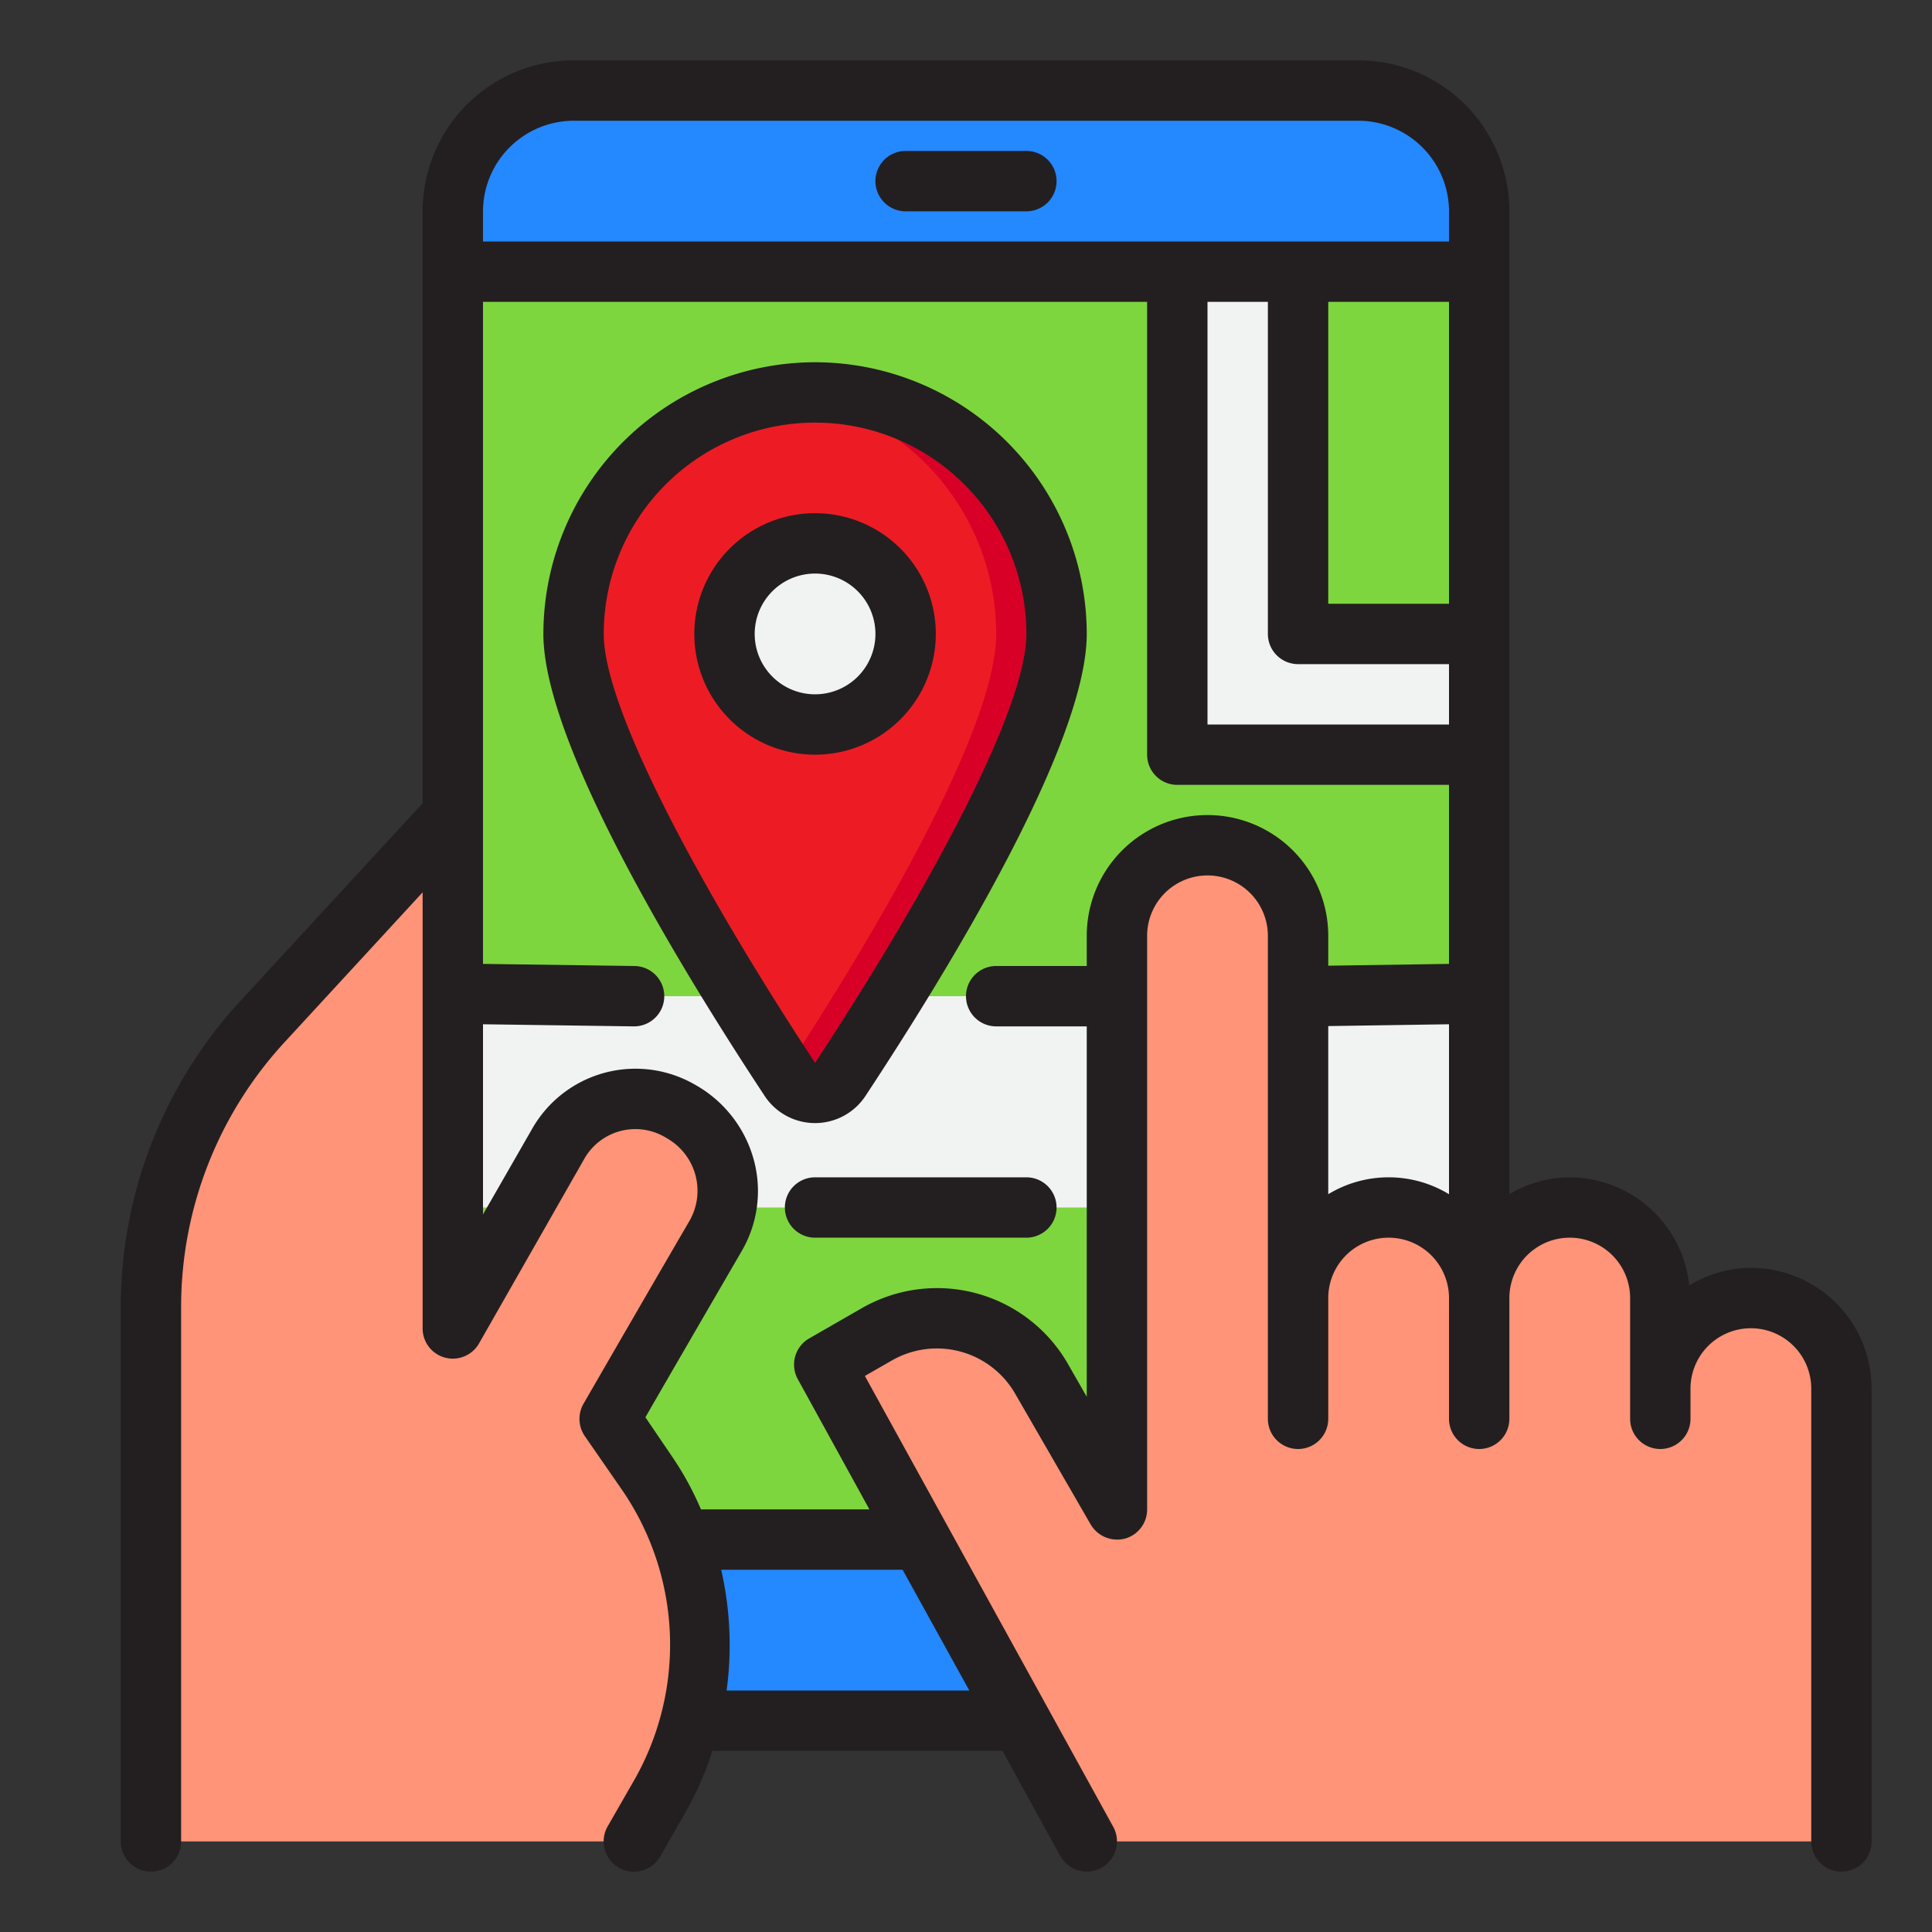 <svg height="512" viewBox="0 0 64 64" width="512" xmlns="http://www.w3.org/2000/svg"><rect x="0" y="0" width="64" height="64" fill="#333333" stroke="none"/><g id="Layer_27" data-name="Layer 27"><path d="m15 9h34v42h-34z" fill="#7ed63e"/><path d="m15 33h33v7h-33z" fill="#f1f2f2"/><path d="m45 3h-26a4 4 0 0 0 -4 4v2h34v-2a4 4 0 0 0 -4-4z" fill="#2488ff"/><path d="m15 53a4 4 0 0 0 4 4h26a4 4 0 0 0 4-4v-2h-34z" fill="#2488ff"/><path d="m43 21v-12h-4v16h10v-4z" fill="#f1f2f2"/><path d="m58 43a3 3 0 0 0 -3 3v-3a3 3 0 0 0 -6 0 3 3 0 0 0 -6 0v-12a3 3 0 0 0 -6 0v19l-2.5-4.33a4 4 0 0 0 -5.464-1.464l-1.732 1 8.696 15.794h25v-15a3 3 0 0 0 -3-3z" fill="#ff9478"/><path d="m5 61v-17.682a14 14 0 0 1 3.705-9.488l6.295-6.83v17l3.5-6.119a2.94 2.94 0 0 1 4.022-1.087l.066.038a3.012 3.012 0 0 1 1.112 4.127c-1.485 2.541-3.5 6.041-3.5 6.041l1.254 1.827a10 10 0 0 1 .437 10.62l-.891 1.553z" fill="#ff9478"/><path d="m35 21c0 3.53-5.12 11.65-7.17 14.76a.99.99 0 0 1 -1.66 0c-2.05-3.11-7.17-11.23-7.17-14.76a8 8 0 0 1 16 0z" fill="#ed1c24"/><path d="m27 13a8.047 8.047 0 0 0 -1 .069 7.993 7.993 0 0 1 7 7.931c0 3.44-4.855 11.227-7 14.5l.17.26a.99.99 0 0 0 1.66 0c2.05-3.11 7.17-11.23 7.17-14.76a8 8 0 0 0 -8-8z" fill="#d80027"/><circle cx="27" cy="21" fill="#f1f2f2" r="3"/><g fill="#231f20"><path d="m27 17a4 4 0 1 0 4 4 4 4 0 0 0 -4-4zm0 6a2 2 0 1 1 2-2 2 2 0 0 1 -2 2z"/><path d="m27 12a9.011 9.011 0 0 0 -9 9c0 3.645 4.594 11.155 7.332 15.307a2 2 0 0 0 3.336 0c2.738-4.152 7.332-11.662 7.332-15.307a9.011 9.011 0 0 0 -9-9zm0 23.207c-3.383-5.133-7-11.561-7-14.207a7 7 0 0 1 14 0c0 2.646-3.617 9.074-7 14.207z"/><path d="m30 7h4a1 1 0 0 0 0-2h-4a1 1 0 0 0 0 2z"/><path d="m58 42a3.943 3.943 0 0 0 -2.04.58 4 4 0 0 0 -3.96-3.58 3.906 3.906 0 0 0 -2 .56v-32.56a5 5 0 0 0 -5-5h-26a5 5 0 0 0 -5 5v19.61l-6.03 6.54a14.971 14.971 0 0 0 -3.97 10.17v17.68a1 1 0 0 0 2 0v-17.68a12.934 12.934 0 0 1 3.44-8.81l4.56-4.95v14.44a1 1 0 0 0 1.87.5l3.49-6.12a1.944 1.944 0 0 1 2.72-.68 2 2 0 0 1 .75 2.76c-1.48 2.54-3.5 6.04-3.5 6.04a1.009 1.009 0 0 0 .04 1.07l1.26 1.82a9.059 9.059 0 0 1 .39 9.56l-.89 1.55a1 1 0 0 0 1.74 1l.89-1.56a10.731 10.731 0 0 0 .84-1.94h9.61l1.91 3.48a1.021 1.021 0 0 0 .88.52 1.034 1.034 0 0 0 .48-.12 1.006 1.006 0 0 0 .4-1.36l-8.23-14.94.89-.51a2.993 2.993 0 0 1 4.09 1.1l2.5 4.33a1.022 1.022 0 0 0 1.13.47 1 1 0 0 0 .74-.97v-19a2 2 0 0 1 4 0v16a1 1 0 0 0 2 0v-4a2 2 0 0 1 4 0v4a1 1 0 0 0 2 0v-4a2 2 0 0 1 4 0v4a1 1 0 0 0 2 0v-1a2 2 0 0 1 4 0v15a1 1 0 0 0 2 0v-15a4 4 0 0 0 -4-4zm-25.89 14h-8.04a11.214 11.214 0 0 0 -.18-4h6.01zm15.89-16.44a3.851 3.851 0 0 0 -4 0v-5.57l4-.06zm0-7.63-4 .06v-.99a4 4 0 0 0 -8 0v1h-3a1 1 0 0 0 0 2h3v12.27l-.63-1.1a5 5 0 0 0 -6.83-1.83l-1.74 1a1 1 0 0 0 -.37 1.35l2.37 4.31h-5.58a10.157 10.157 0 0 0 -.95-1.74l-.89-1.31c.62-1.08 2.06-3.56 3.18-5.49a3.94 3.94 0 0 0 .41-3.04 4.078 4.078 0 0 0 -1.95-2.49 3.938 3.938 0 0 0 -5.39 1.46l-1.63 2.84v-6.3l4.99.07h.01a1 1 0 0 0 .01-2l-5.01-.07v-21.93h22v15a1 1 0 0 0 1 1h9zm0-7.93h-8v-14h2v11a1 1 0 0 0 1 1h5zm0-4h-4v-10h4zm0-12h-32v-1a3.009 3.009 0 0 1 3-3h26a3.009 3.009 0 0 1 3 3z"/><path d="m26 40a1 1 0 0 0 1 1h7a1 1 0 0 0 0-2h-7a1 1 0 0 0 -1 1z"/></g></g></svg>